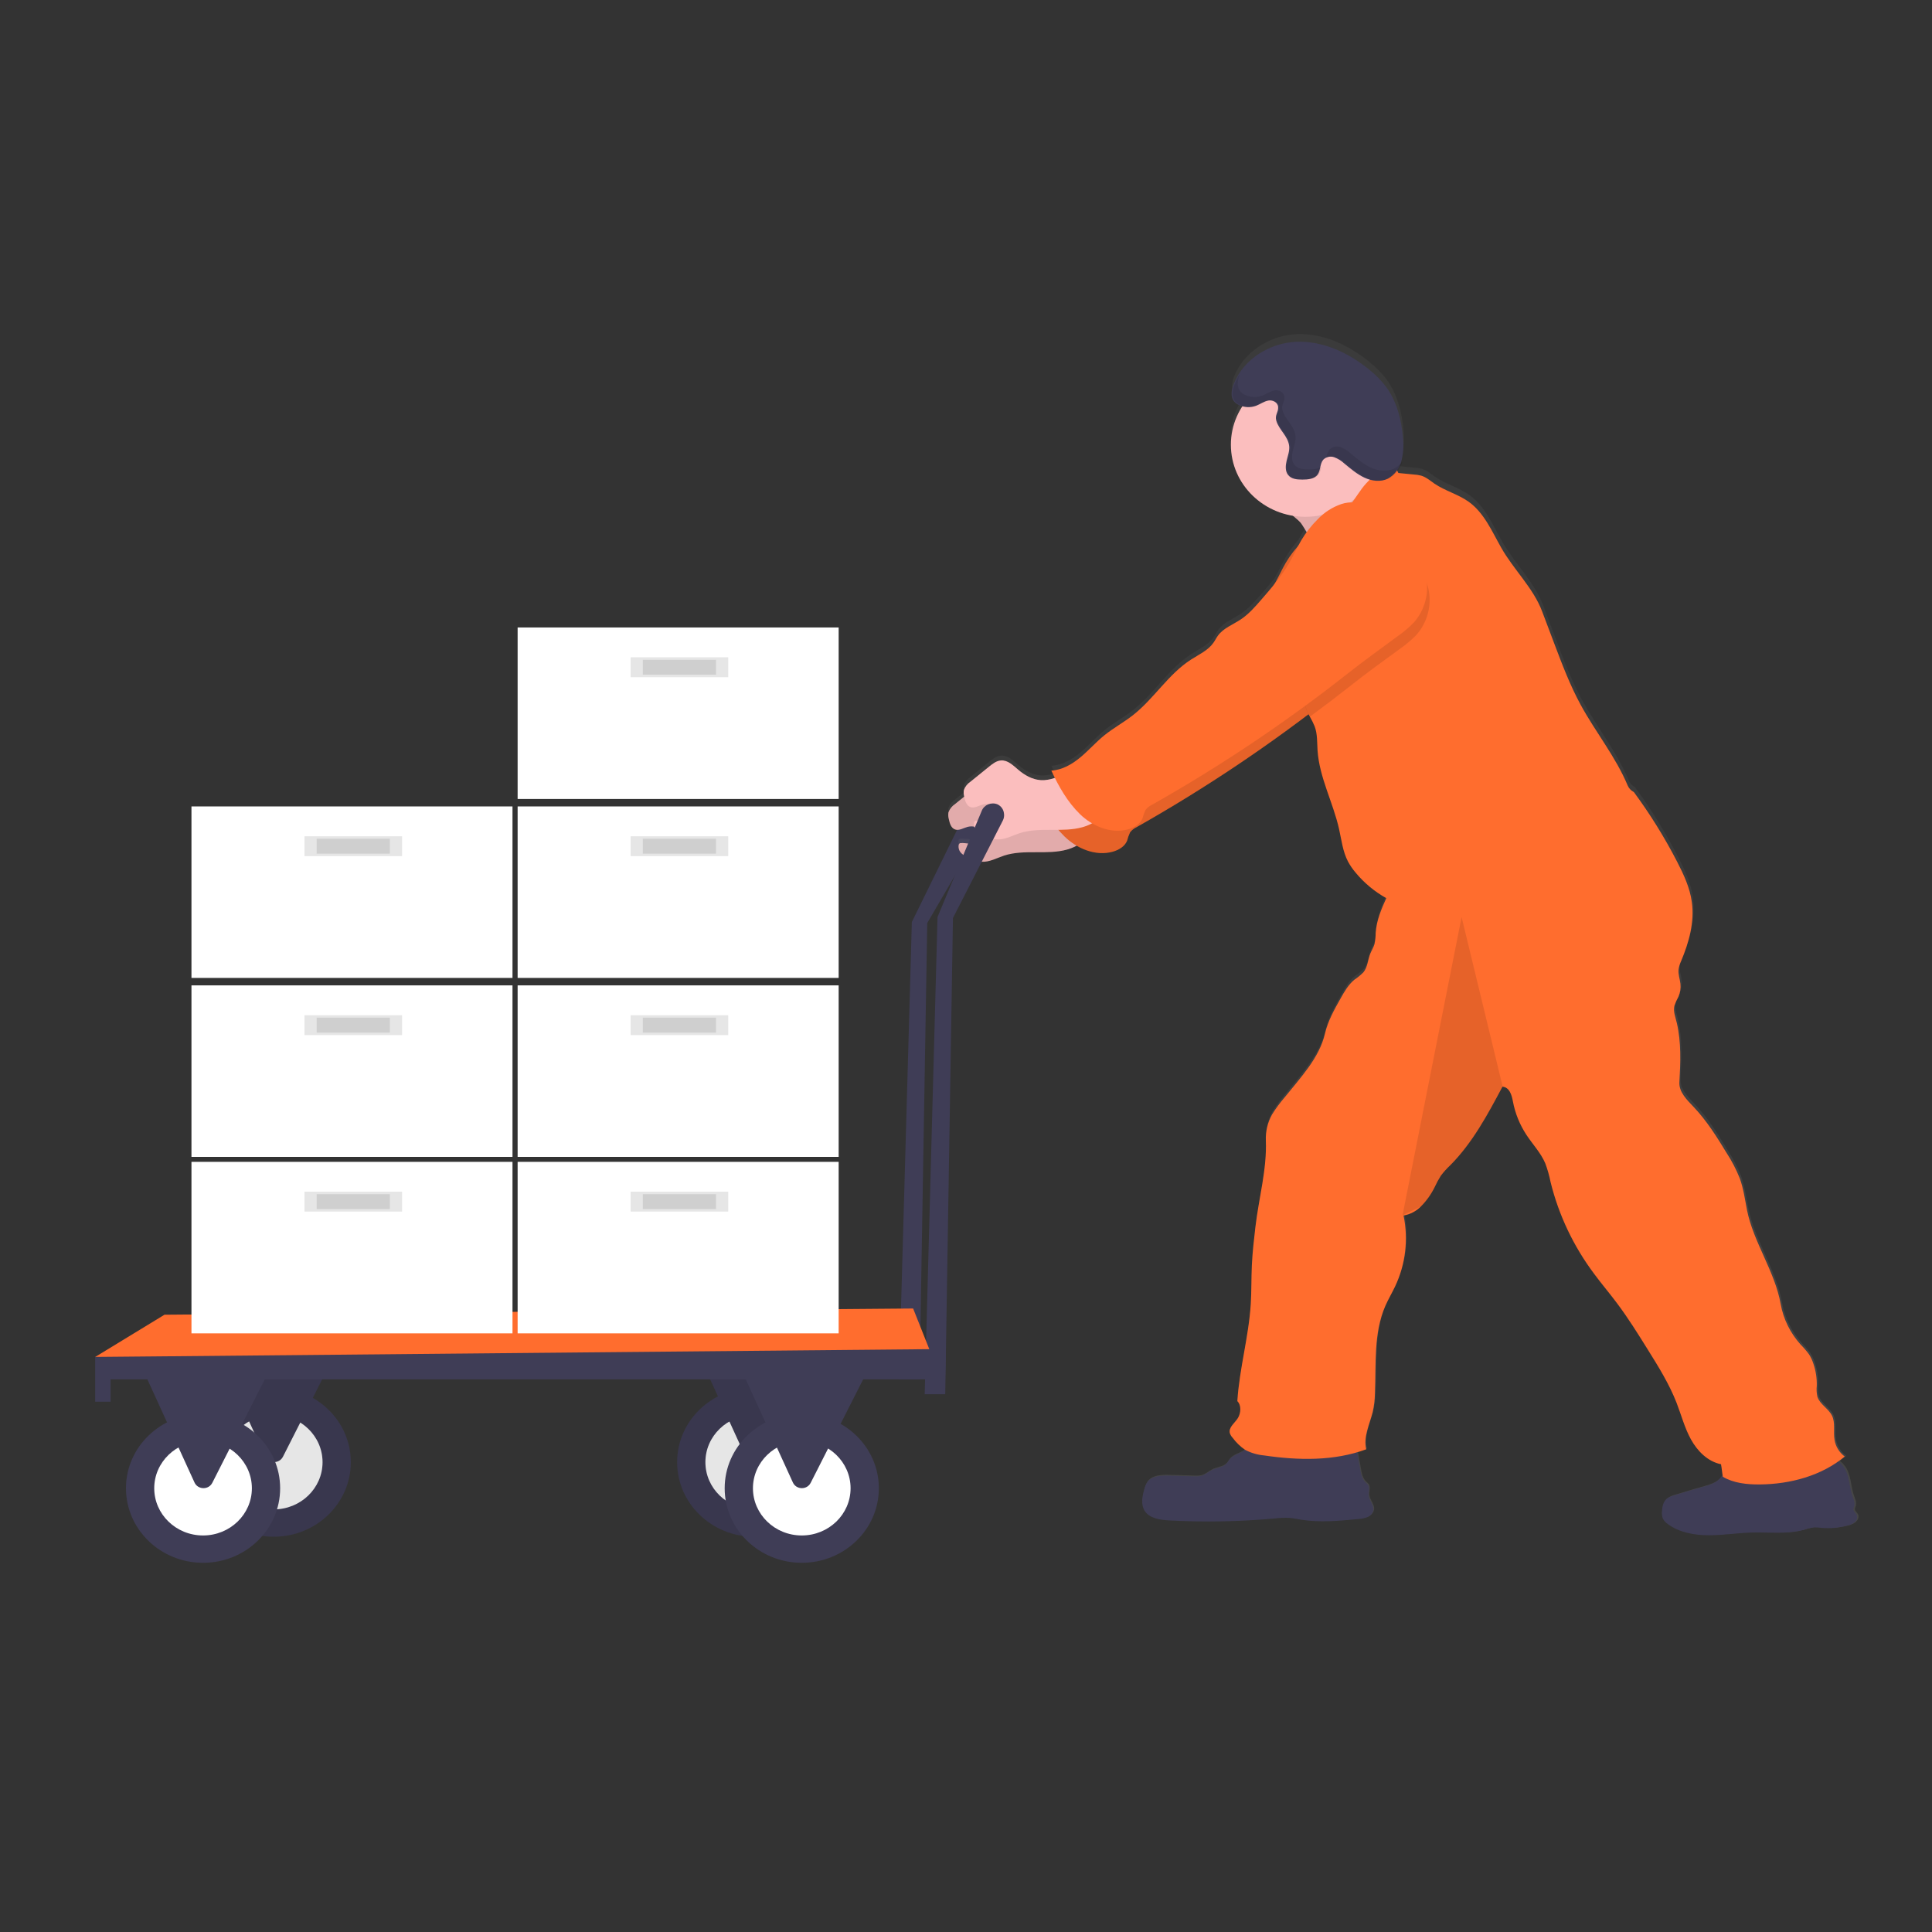 <?xml version="1.0" encoding="utf-8"?>
<svg viewBox="0 0 500 500" xmlns="http://www.w3.org/2000/svg">
  <rect x="0" y="0" width="500" height="500" fill="#333333" stroke="none"/>
  <defs>
    <linearGradient id="a2db50a1-d77e-4212-a847-6fb1a49f9674-228" x1="905.83" y1="758.77" x2="905.83" y2="275.63" gradientUnits="userSpaceOnUse" gradientTransform="matrix(0.665, 0, 0, 0.643, -238.905, -90.81)">
      <stop offset="0" stop-color="gray" stop-opacity="0.25"/>
      <stop offset="0.54" stop-color="gray" stop-opacity="0.12"/>
      <stop offset="1" stop-color="gray" stop-opacity="0.1"/>
    </linearGradient>
  </defs>
  <path d="M 256.496 209.185 C 256.385 208.195 255.761 207.327 254.841 206.883 C 253.233 206.219 251.378 206.978 250.747 208.555 L 235.985 238.613 L 232.662 356.97 L 237.979 356.97 L 239.973 238.877 L 256.216 211.05 C 256.511 210.473 256.608 209.82 256.496 209.185 Z" fill="#3f3d56" style=""/>
  <path d="M 480.561 393.551 C 480.485 393.657 480.397 393.756 480.303 393.848 C 479.776 394.28 479.149 394.585 478.474 394.735 C 477.131 395.1 475.748 395.316 474.353 395.379 L 473.935 395.379 C 473.139 395.403 472.342 395.379 471.548 395.301 C 470.971 395.22 470.385 395.183 469.801 395.191 L 469.721 395.191 C 468.871 395.308 468.036 395.508 467.229 395.79 C 465.431 396.267 463.576 396.522 461.713 396.549 L 461.048 396.549 C 458.96 396.549 456.847 396.478 454.754 396.492 C 454.415 396.492 454.089 396.492 453.737 396.492 C 450.147 396.581 446.578 397.134 442.99 397.192 L 441.839 397.192 C 438.324 397.109 434.728 396.381 431.929 394.323 C 431.365 393.962 430.907 393.466 430.6 392.883 C 430.362 392.267 430.282 391.605 430.368 390.953 C 430.434 389.789 430.667 388.522 431.57 387.736 C 432.139 387.315 432.79 387.01 433.485 386.842 C 434.701 386.463 435.924 386.096 437.14 385.73 C 438.356 385.363 439.747 384.97 441.055 384.598 L 441.308 384.52 L 442.039 384.308 L 442.511 384.154 C 443.083 383.976 443.63 383.735 444.145 383.433 C 444.824 383.018 445.398 382.462 445.827 381.806 C 445.9 381.69 445.98 381.567 446.047 381.446 C 446.113 381.324 446.047 381.247 446 381.143 C 445.887 380.339 445.801 379.516 445.654 378.731 C 443.783 378.312 442.078 377.377 440.743 376.042 C 439.596 374.942 438.63 373.678 437.878 372.292 C 436.223 369.282 435.372 365.918 434.136 362.721 C 432.241 357.858 429.484 353.368 426.706 348.916 C 424.166 344.812 421.615 340.696 418.73 336.817 C 416.809 334.244 414.742 331.793 412.841 329.215 C 407.463 322.017 403.607 313.864 401.489 305.222 C 401.165 303.563 400.705 301.934 400.113 300.345 C 398.97 297.644 396.876 295.444 395.253 292.974 C 393.511 290.312 392.317 287.347 391.738 284.245 C 391.406 282.482 390.848 280.579 389.034 280.386 L 388.84 280.752 C 385.078 287.828 381.216 295.032 375.547 300.809 C 374.64 301.658 373.811 302.581 373.068 303.568 C 372.473 304.526 371.941 305.517 371.474 306.54 C 370.576 308.376 369.385 310.063 367.945 311.538 C 367.516 311.958 367.049 312.339 366.549 312.677 C 365.885 313.144 365.146 313.503 364.362 313.738 C 364.054 313.829 363.738 313.898 363.417 313.944 C 363.417 314.02 363.451 314.092 363.458 314.169 C 363.464 314.246 363.497 314.336 363.51 314.42 C 364.488 319.566 364.07 324.87 362.295 329.812 C 362.248 329.968 362.194 330.115 362.135 330.269 C 361.86 330.99 361.562 331.697 361.238 332.392 C 360.427 334.096 359.463 335.73 358.705 337.461 C 358.579 337.757 358.453 338.053 358.34 338.348 C 355.681 345.237 356.347 352.931 356.001 360.335 C 355.969 361.953 355.771 363.566 355.409 365.146 C 354.956 366.928 354.233 368.768 353.833 370.608 C 353.47 371.987 353.44 373.428 353.747 374.82 L 353.587 374.878 C 352.876 375.135 352.152 375.367 351.427 375.586 L 351.427 375.682 C 351.687 377.123 351.94 378.564 352.198 379.999 C 352.417 381.234 352.676 382.572 353.568 383.446 C 353.81 383.64 354.033 383.854 354.233 384.09 C 354.757 384.887 354.292 385.942 354.391 386.887 C 354.538 388.225 355.815 389.364 355.614 390.696 C 355.433 391.504 354.85 392.172 354.059 392.483 C 353.732 392.628 353.389 392.734 353.036 392.799 L 352.816 392.843 C 352.417 392.915 352.019 392.953 351.621 392.992 C 346.668 393.468 341.65 393.944 336.746 393.133 C 335.774 392.973 334.81 392.76 333.828 392.682 C 332.585 392.629 331.34 392.679 330.106 392.831 C 321.006 393.664 311.855 393.837 302.729 393.345 C 300.357 393.217 297.63 392.843 296.375 390.882 C 295.331 389.254 295.71 387.151 296.236 385.292 C 296.386 384.609 296.657 383.956 297.039 383.362 C 297.083 383.298 297.132 383.239 297.185 383.182 C 298.408 381.709 300.708 381.619 302.689 381.677 L 309.162 381.864 C 309.801 381.914 310.441 381.866 311.063 381.722 C 312.114 381.427 312.911 380.616 313.895 380.159 C 315.131 379.587 316.687 379.516 317.576 378.538 L 317.69 378.397 C 317.848 378.19 317.994 377.975 318.128 377.753 C 318.128 377.708 318.188 377.663 318.223 377.618 C 318.246 377.578 318.273 377.54 318.301 377.503 C 319.12 376.46 320.548 376.113 321.712 375.45 C 321.886 375.351 322.054 375.236 322.21 375.11 L 322.343 374.994 C 321.091 374.129 319.998 373.066 319.112 371.848 C 318.771 371.493 318.519 371.067 318.375 370.601 C 318.293 370.251 318.321 369.887 318.454 369.552 C 318.482 369.471 318.519 369.39 318.56 369.314 L 318.594 369.25 C 319.046 368.387 319.977 367.61 320.488 366.728 C 320.508 366.701 320.523 366.671 320.534 366.638 C 321.238 365.351 321.378 363.358 320.336 362.322 C 320.867 353.851 323.273 345.598 323.805 337.1 C 324.018 333.737 323.931 330.359 324.09 326.982 C 324.25 323.605 324.623 320.332 325.014 317.018 C 325.892 309.447 328.019 302.031 327.72 294.428 C 327.694 293.719 327.724 293.009 327.813 292.306 C 327.809 292.254 327.809 292.203 327.813 292.151 C 328.026 290.593 328.528 289.085 329.295 287.699 C 330.259 286.134 331.349 284.646 332.559 283.248 C 336.645 278.103 341.558 272.956 343.013 266.627 C 343.764 263.359 345.426 260.368 347.08 257.428 C 348.058 255.679 349.074 253.884 350.636 252.598 C 351.483 252.031 352.268 251.384 352.982 250.667 C 354.073 249.304 354.113 247.42 354.757 245.798 C 355.09 244.956 355.602 244.184 355.854 243.316 C 355.854 243.225 355.901 243.142 355.92 243.053 C 356.069 242.176 356.146 241.289 356.153 240.401 C 356.153 240.144 356.194 239.894 356.226 239.643 C 356.226 239.643 356.226 239.643 356.226 239.643 C 356.614 237.1 357.378 234.624 358.493 232.291 C 358.633 231.995 358.766 231.692 358.898 231.396 C 355.831 229.665 353.126 227.395 350.922 224.701 C 350.175 223.829 349.527 222.882 348.988 221.876 C 347.62 219.245 347.307 216.249 346.662 213.366 C 345.12 206.496 341.591 200.026 341.099 193.002 C 340.953 190.859 341.099 188.647 340.328 186.621 C 340.116 186.073 339.865 185.539 339.578 185.025 C 339.457 184.807 339.344 184.588 339.225 184.382 L 339.091 184.137 L 338.753 183.494 L 338.208 183.907 C 324.611 194.21 310.336 203.647 295.471 212.157 L 294.195 212.891 C 293.53 213.201 292.952 213.659 292.507 214.229 C 292.453 214.312 292.407 214.395 292.36 214.479 C 292.055 215.09 291.974 215.766 291.696 216.409 C 291.097 217.882 289.562 218.821 287.994 219.258 C 285.156 219.965 282.146 219.59 279.586 218.21 C 279.26 218.05 278.921 217.882 278.629 217.695 C 277.852 218.112 277.031 218.45 276.183 218.705 C 273.524 219.451 270.74 219.42 267.988 219.412 C 265.236 219.406 262.425 219.412 259.82 220.288 C 258.078 220.861 256.39 221.805 254.582 221.895 C 254.374 221.908 254.165 221.908 253.957 221.895 C 252.926 221.781 251.924 221.496 250.993 221.052 L 250.448 220.816 C 250.165 220.685 249.89 220.541 249.624 220.384 C 249.332 220.21 249.063 220.005 248.819 219.772 C 248.468 219.432 248.211 219.009 248.075 218.544 C 247.985 218.209 247.985 217.857 248.075 217.522 C 248.101 217.37 248.18 217.235 248.301 217.136 C 248.419 217.068 248.556 217.035 248.693 217.039 C 249.455 217.031 250.217 217.094 250.967 217.226 C 251.407 217.284 251.851 217.309 252.295 217.297 L 252.535 217.297 C 253.326 217.214 254.049 216.818 254.528 216.203 C 254.602 216.109 254.66 216.005 254.701 215.894 C 254.783 215.714 254.823 215.518 254.821 215.322 C 254.825 215.273 254.825 215.223 254.821 215.174 C 254.541 215.051 254.263 214.929 253.996 214.781 C 253.857 214.71 253.724 214.633 253.592 214.556 L 253.512 214.505 C 253.273 214.347 253.05 214.169 252.848 213.97 C 252.717 213.847 252.603 213.709 252.508 213.559 C 252.332 213.327 252.199 213.065 252.116 212.788 C 251.568 212.677 251.001 212.692 250.462 212.833 C 249.737 213.025 249.005 213.437 248.287 213.579 C 247.925 213.667 247.545 213.651 247.191 213.534 C 246.153 213.173 245.789 211.951 245.57 210.902 C 245.53 210.703 245.483 210.497 245.449 210.292 C 245.373 209.896 245.373 209.491 245.449 209.095 C 245.772 208.197 246.384 207.423 247.198 206.889 L 249.378 205.121 L 249.538 204.991 C 249.538 204.817 249.464 204.644 249.437 204.47 C 249.36 204.073 249.36 203.665 249.437 203.267 C 249.759 202.371 250.372 201.599 251.185 201.067 L 256.011 197.138 C 256.914 196.404 257.898 195.632 259.075 195.555 C 260.823 195.44 262.218 196.841 263.528 197.967 C 265.176 199.383 267.177 200.54 269.378 200.681 C 270.425 200.727 271.472 200.588 272.468 200.27 L 273.032 200.089 C 272.912 199.852 272.794 199.613 272.68 199.376 C 272.489 198.983 272.294 198.585 272.109 198.185 C 274.939 198.012 277.512 196.507 279.66 194.706 C 281.806 192.904 283.647 190.775 285.813 189.007 C 288.153 187.077 290.839 185.642 293.211 183.783 C 298.728 179.454 302.39 173.093 308.293 169.279 C 310.339 167.947 312.705 166.886 314.102 164.905 C 314.533 164.261 314.859 163.618 315.305 162.974 C 316.719 161.045 319.145 160.157 321.146 158.819 C 323.146 157.481 324.888 155.519 326.516 153.635 C 327.674 152.291 328.836 150.945 329.939 149.562 C 330.956 147.73 331.814 145.813 332.877 144.006 C 333.78 142.478 334.833 141.04 336.021 139.709 C 336.293 139.194 336.573 138.679 336.871 138.177 C 337.171 137.677 337.39 137.335 337.67 136.891 C 337.862 136.602 338.062 136.325 338.267 136.042 C 337.662 135.006 337.085 134.113 336.813 133.72 L 336.68 133.546 C 336.092 132.942 335.468 132.374 334.805 131.848 C 334.11 131.746 333.422 131.605 332.744 131.424 C 324.312 129.186 318.47 121.765 318.48 113.303 C 318.477 113.284 318.477 113.265 318.48 113.246 C 318.483 110.298 319.208 107.392 320.595 104.767 C 320.874 104.24 321.173 103.732 321.498 103.237 C 321.195 103.144 320.899 103.027 320.614 102.89 C 320.13 102.658 319.706 102.321 319.378 101.905 C 319.108 101.535 318.932 101.106 318.866 100.657 C 318.754 99.597 318.919 98.527 319.345 97.543 C 319.527 97.071 319.733 96.607 319.963 96.154 C 319.981 96.128 319.998 96.099 320.009 96.071 C 322.981 90.282 329.314 86.725 335.642 86.473 C 342.469 86.209 349.115 89.311 354.497 93.749 C 356.105 95.025 357.542 96.487 358.778 98.104 C 361.59 101.886 362.86 106.724 363.232 111.516 C 363.371 112.997 363.344 114.49 363.152 115.967 C 363.081 116.493 362.97 117.013 362.82 117.523 C 362.733 117.825 362.621 118.127 362.5 118.43 C 362.381 118.733 362.308 118.867 362.202 119.074 L 362.202 119.105 C 362.102 119.311 361.988 119.504 361.876 119.698 L 361.816 119.78 L 361.729 119.916 C 361.783 120.038 361.842 120.167 361.902 120.289 C 361.963 120.411 362.016 120.527 362.081 120.643 L 362.162 120.643 C 363.491 120.746 364.72 120.926 366.076 121.029 C 366.714 121.058 367.347 121.153 367.964 121.311 C 369.293 121.698 370.297 122.637 371.414 123.396 C 374.179 125.288 377.582 126.168 380.299 128.123 C 384.288 131.005 386.282 135.766 388.701 140.03 C 391.891 145.742 397.088 150.606 399.382 156.716 C 400.419 159.491 401.46 162.261 402.506 165.027 C 404.546 170.45 406.586 175.897 409.358 181.011 C 413.213 188.125 418.43 194.519 421.521 201.995 C 421.828 202.743 422.404 203.36 423.143 203.73 C 427.354 209.486 431.099 215.549 434.342 221.863 C 436.05 225.201 437.665 228.669 438.164 232.368 C 438.553 235.661 438.271 238.996 437.334 242.184 C 436.803 244.077 436.152 245.938 435.385 247.754 C 435.086 248.39 434.864 249.057 434.72 249.742 C 434.72 249.813 434.72 249.883 434.72 249.954 C 434.588 251.189 435.073 252.411 435.207 253.645 C 435.317 254.641 435.202 255.646 434.867 256.592 C 434.815 256.74 434.754 256.889 434.694 257.037 C 434.282 257.788 433.933 258.572 433.651 259.378 C 433.627 259.476 433.609 259.574 433.597 259.673 C 433.378 261.069 433.951 262.478 434.263 263.874 C 435.432 268.916 435.22 274.166 434.927 279.311 C 434.774 281.885 436.921 283.95 438.716 285.847 C 442.039 289.404 444.638 293.566 447.143 297.708 C 448.51 299.812 449.662 302.04 450.58 304.359 C 451.53 307.01 451.909 309.813 452.433 312.561 C 454.129 321.052 459.665 328.552 461.167 337.062 C 461.864 340.959 463.64 344.6 466.305 347.598 C 467.109 348.401 467.848 349.261 468.519 350.172 C 468.982 350.896 469.35 351.674 469.614 352.487 C 470.27 354.379 470.577 356.366 470.526 358.36 C 470.422 359.314 470.476 360.279 470.691 361.215 C 471.317 363.191 473.55 364.278 474.474 366.137 C 475.398 367.996 474.759 370.376 475.138 372.485 C 475.435 374.186 476.385 375.716 477.797 376.77 C 477.265 377.22 476.707 377.631 476.135 378.055 C 476.664 378.453 477.128 378.926 477.51 379.458 C 477.773 379.814 477.996 380.195 478.176 380.596 C 479.054 382.572 479.079 384.919 479.797 387.029 C 480.103 387.903 480.535 388.83 480.27 389.717 C 480.155 389.971 480.08 390.24 480.043 390.515 C 480.043 391.094 480.668 391.474 480.907 392.001 C 481.085 392.541 480.954 393.131 480.561 393.551 Z" fill="url(#a2db50a1-d77e-4212-a847-6fb1a49f9674-228)" style=""/>
  <path d="M 339.895 142.687 C 343.963 141.626 347.586 139.406 351.135 137.213 L 363.503 129.591 C 360.147 129.334 357.249 127.018 355.528 124.213 C 353.807 121.409 353.095 118.147 352.511 114.944 C 347.194 116.95 342.588 120.353 338.294 123.95 C 336.593 125.37 332.977 127.519 332.452 129.739 C 331.927 131.957 335.276 133.758 336.573 135.245 C 337.018 135.74 341.212 142.332 339.895 142.687 Z" fill="#fbbebe" style=""/>
  <path d="M 339.895 142.687 C 343.963 141.626 347.586 139.406 351.135 137.213 L 363.503 129.591 C 360.147 129.334 357.249 127.018 355.528 124.213 C 353.807 121.409 353.095 118.147 352.511 114.944 C 347.194 116.95 342.588 120.353 338.294 123.95 C 336.593 125.37 332.977 127.519 332.452 129.739 C 331.927 131.957 335.276 133.758 336.573 135.245 C 337.018 135.74 341.212 142.332 339.895 142.687 Z" opacity="0.1" style=""/>
  <path d="M 272.307 205.648 C 270.128 206.729 267.808 207.834 265.369 207.68 C 263.177 207.545 261.175 206.393 259.526 204.985 C 258.197 203.865 256.827 202.47 255.081 202.585 C 253.91 202.663 252.926 203.429 252.023 204.155 L 247.204 208.06 C 246.394 208.587 245.781 209.355 245.456 210.247 C 245.362 210.853 245.4 211.47 245.57 212.06 C 245.789 213.103 246.153 214.318 247.191 214.672 C 248.228 215.026 249.358 214.267 250.455 213.977 C 251.819 213.64 253.265 214.052 254.223 215.051 C 254.614 215.425 254.851 215.923 254.888 216.454 C 254.888 217.618 253.558 218.383 252.335 218.441 C 251.113 218.499 249.942 218.114 248.733 218.184 C 248.425 218.147 248.147 218.362 248.115 218.66 C 247.963 219.486 248.256 220.33 248.891 220.898 C 249.524 221.457 250.26 221.893 251.059 222.185 C 251.99 222.631 252.993 222.913 254.024 223.021 C 256.063 223.15 257.939 222.056 259.872 221.42 C 262.477 220.57 265.282 220.545 268.034 220.552 C 270.786 220.558 273.577 220.596 276.216 219.85 C 278.854 219.104 281.36 217.451 282.39 214.987 C 282.512 214.758 282.552 214.495 282.504 214.24 C 282.401 213.97 282.204 213.743 281.946 213.598 C 278.237 210.941 276.734 207.712 272.561 205.802 L 272.307 205.648 Z" fill="#fbbebe" style=""/>
  <path d="M 272.307 205.648 C 270.128 206.729 267.808 207.834 265.369 207.68 C 263.177 207.545 261.175 206.393 259.526 204.985 C 258.197 203.865 256.827 202.47 255.081 202.585 C 253.91 202.663 252.926 203.429 252.023 204.155 L 247.204 208.06 C 246.394 208.587 245.781 209.355 245.456 210.247 C 245.362 210.853 245.4 211.47 245.57 212.06 C 245.789 213.103 246.153 214.318 247.191 214.672 C 248.228 215.026 249.358 214.267 250.455 213.977 C 251.819 213.64 253.265 214.052 254.223 215.051 C 254.614 215.425 254.851 215.923 254.888 216.454 C 254.888 217.618 253.558 218.383 252.335 218.441 C 251.113 218.499 249.942 218.114 248.733 218.184 C 248.425 218.147 248.147 218.362 248.115 218.66 C 247.963 219.486 248.256 220.33 248.891 220.898 C 249.524 221.457 250.26 221.893 251.059 222.185 C 251.99 222.631 252.993 222.913 254.024 223.021 C 256.063 223.15 257.939 222.056 259.872 221.42 C 262.477 220.57 265.282 220.545 268.034 220.552 C 270.786 220.558 273.577 220.596 276.216 219.85 C 278.854 219.104 281.36 217.451 282.39 214.987 C 282.512 214.758 282.552 214.495 282.504 214.24 C 282.401 213.97 282.204 213.743 281.946 213.598 C 278.237 210.941 276.734 207.712 272.561 205.802 L 272.307 205.648 Z" opacity="0.1" style=""/>
  <path d="M 350.137 137.046 C 348.048 135.741 345.45 135.448 343.106 136.255 C 340.79 137.062 338.712 138.401 337.051 140.159 C 335.392 141.796 333.956 143.631 332.778 145.62 C 331.648 147.549 330.785 149.57 329.654 151.493 C 327.66 154.934 325.053 157.97 322.436 160.981 C 320.808 162.852 319.158 164.75 317.072 166.127 C 314.984 167.503 312.652 168.346 311.236 170.256 C 310.792 170.861 310.472 171.542 310.033 172.154 C 308.644 174.123 306.284 175.177 304.231 176.496 C 298.342 180.291 294.679 186.607 289.176 190.911 C 286.804 192.763 284.125 194.217 281.792 196.108 C 279.619 197.864 277.804 199.968 275.638 201.769 C 273.47 203.57 270.925 205.055 268.101 205.223 C 269.989 209.294 272.24 213.289 275.479 216.461 C 278.715 219.632 283.567 221.658 287.988 220.416 C 289.555 219.978 291.091 219.052 291.688 217.586 C 291.877 216.832 292.139 216.098 292.473 215.393 C 292.917 214.826 293.494 214.371 294.156 214.061 C 311.898 204.038 328.81 192.698 344.74 180.142 C 349.014 176.772 353.256 173.755 357.643 170.494 C 359.216 169.414 360.669 168.182 361.982 166.815 C 365.723 162.491 366.414 156.417 363.737 151.409 C 362.56 149.536 361.211 147.768 359.709 146.128 C 356.975 142.683 353.752 139.624 350.137 137.046 Z" fill="#ff6d2e" style=""/>
  <path d="M 350.137 137.046 C 348.048 135.741 345.45 135.448 343.106 136.255 C 340.79 137.062 338.712 138.401 337.051 140.159 C 335.392 141.796 333.956 143.631 332.778 145.62 C 331.648 147.549 330.785 149.57 329.654 151.493 C 327.66 154.934 325.053 157.97 322.436 160.981 C 320.808 162.852 319.158 164.75 317.072 166.127 C 314.984 167.503 312.652 168.346 311.236 170.256 C 310.792 170.861 310.472 171.542 310.033 172.154 C 308.644 174.123 306.284 175.177 304.231 176.496 C 298.342 180.291 294.679 186.607 289.176 190.911 C 286.804 192.763 284.125 194.217 281.792 196.108 C 279.619 197.864 277.804 199.968 275.638 201.769 C 273.47 203.57 270.925 205.055 268.101 205.223 C 269.989 209.294 272.24 213.289 275.479 216.461 C 278.715 219.632 283.567 221.658 287.988 220.416 C 289.555 219.978 291.091 219.052 291.688 217.586 C 291.877 216.832 292.139 216.098 292.473 215.393 C 292.917 214.826 293.494 214.371 294.156 214.061 C 311.898 204.038 328.81 192.698 344.74 180.142 C 349.014 176.772 353.256 173.755 357.643 170.494 C 359.216 169.414 360.669 168.182 361.982 166.815 C 365.723 162.491 366.414 156.417 363.737 151.409 C 362.56 149.536 361.211 147.768 359.709 146.128 C 356.975 142.683 353.752 139.624 350.137 137.046 Z" opacity="0.1" style=""/>
  <path d="M 321.579 375.669 C 320.415 376.312 318.986 376.672 318.169 377.715 C 317.903 378.05 317.723 378.441 317.438 378.763 C 316.554 379.766 314.984 379.811 313.755 380.384 C 312.772 380.834 311.974 381.671 310.93 381.935 C 310.306 382.078 309.663 382.126 309.022 382.076 L 302.562 381.889 C 300.516 381.832 298.116 381.935 296.926 383.549 C 296.54 384.141 296.265 384.794 296.115 385.479 C 295.618 387.325 295.211 389.416 296.255 391.036 C 297.505 392.966 300.243 393.358 302.603 393.487 C 311.718 393.975 320.857 393.803 329.946 392.973 C 331.176 392.821 332.416 392.772 333.655 392.825 C 334.638 392.902 335.602 393.114 336.573 393.275 C 341.471 394.079 346.483 393.609 351.427 393.133 C 352.263 393.095 353.087 392.925 353.867 392.631 C 354.654 392.32 355.233 391.655 355.415 390.85 C 355.621 389.525 354.339 388.399 354.199 387.068 C 354.099 386.128 354.564 385.08 354.033 384.282 C 353.834 384.048 353.612 383.833 353.369 383.64 C 352.477 382.744 352.218 381.439 352 380.217 L 350.835 373.611 C 350.804 373.146 350.606 372.704 350.277 372.364 C 350.033 372.193 349.751 372.081 349.454 372.035 C 344.389 370.928 339.198 371.938 334.167 372.556 C 331.578 372.924 328.958 373.051 326.343 372.936 C 325.214 372.865 324.776 372.736 323.931 373.45 C 323.088 374.165 322.635 375.072 321.579 375.669 Z" fill="#3f3d56" style=""/>
  <path d="M 443.88 383.62 C 442.991 384.101 442.039 384.463 441.049 384.694 C 438.438 385.432 435.833 386.201 433.233 387.003 C 432.54 387.169 431.891 387.471 431.325 387.892 C 430.42 388.663 430.188 389.923 430.122 391.107 C 430.036 391.759 430.115 392.421 430.353 393.037 C 430.667 393.614 431.124 394.106 431.684 394.465 C 434.662 396.646 438.549 397.321 442.285 397.321 C 446.02 397.321 449.728 396.71 453.464 396.614 C 457.976 396.498 462.61 397.115 466.95 395.893 C 467.779 395.596 468.639 395.394 469.515 395.289 C 470.098 395.281 470.68 395.317 471.256 395.397 C 473.584 395.62 475.934 395.413 478.182 394.786 C 478.859 394.643 479.488 394.339 480.017 393.906 C 480.551 393.457 480.748 392.736 480.508 392.092 C 480.27 391.57 479.658 391.191 479.651 390.618 C 479.683 390.343 479.757 390.075 479.871 389.82 C 480.142 388.939 479.704 388.019 479.398 387.151 C 478.541 384.668 478.681 381.812 477.146 379.657 C 475.611 377.503 472.792 376.616 470.114 376.274 C 467.936 375.977 465.723 376.037 463.566 376.455 C 461.141 376.955 458.874 378.004 456.495 378.673 C 453.734 379.442 450.849 379.705 447.989 379.451 C 446.087 379.297 446.738 379.587 446.093 381.131 C 445.636 382.16 444.864 383.029 443.88 383.62 Z" fill="#3f3d56" style=""/>
  <circle cx="453.762" cy="47.272" r="29" fill="#fbbebe" style="" transform="matrix(0.665, 0, 0, 0.643, 36.084, 84.704)"/>
  <path d="M 477.411 376.949 C 471.43 381.922 463.354 384.096 455.478 384.172 C 452.155 384.205 448.704 383.857 445.874 382.192 C 445.674 381.137 445.595 379.999 445.396 378.943 C 441.96 378.249 439.294 375.541 437.632 372.543 C 435.97 369.545 435.126 366.214 433.891 363.036 C 432.003 358.199 429.237 353.741 426.473 349.316 C 423.933 345.237 421.387 341.146 418.496 337.294 C 416.583 334.72 414.51 332.302 412.615 329.735 C 407.249 322.591 403.397 314.49 401.282 305.897 C 400.959 304.249 400.499 302.629 399.907 301.053 C 398.763 298.365 396.67 296.177 395.055 293.726 C 393.313 291.083 392.119 288.135 391.539 285.049 C 391.213 283.3 390.655 281.409 388.84 281.229 C 385.025 288.401 381.137 295.689 375.368 301.523 C 374.461 302.366 373.631 303.282 372.889 304.263 C 372.295 305.215 371.76 306.204 371.293 307.222 C 370.399 309.048 369.21 310.723 367.771 312.188 C 366.565 313.436 364.976 314.275 363.239 314.58 C 364.52 320.762 363.757 327.176 361.058 332.913 C 360.254 334.611 359.29 336.232 358.532 337.95 C 355.436 345.024 356.153 353.007 355.827 360.682 C 355.8 362.29 355.603 363.891 355.242 365.461 C 354.44 368.6 352.777 371.938 353.58 375.077 C 345.246 378.159 335.988 377.965 327.161 376.667 C 325.435 376.513 323.759 376.022 322.237 375.22 C 320.984 374.361 319.893 373.305 319.005 372.094 C 318.665 371.739 318.412 371.315 318.269 370.851 C 317.922 369.385 319.597 368.278 320.375 366.992 C 321.152 365.706 321.292 363.666 320.222 362.612 C 320.754 354.191 323.16 345.971 323.692 337.525 C 323.905 334.18 323.818 330.823 323.977 327.472 C 324.136 324.12 324.509 320.859 324.894 317.566 C 325.772 310.046 327.899 302.674 327.599 295.117 C 327.509 292.79 328.062 290.483 329.202 288.432 C 330.163 286.876 331.252 285.396 332.458 284.008 C 336.539 278.907 341.444 273.792 342.899 267.495 C 343.652 264.246 345.312 261.275 346.962 258.355 C 347.937 256.612 348.954 254.829 350.51 253.549 C 351.356 252.983 352.142 252.336 352.857 251.621 C 353.946 250.262 353.986 248.404 354.631 246.783 C 354.963 245.946 355.475 245.175 355.72 244.313 C 355.924 243.361 356.023 242.39 356.02 241.418 C 356.232 238.305 357.469 235.294 358.771 232.445 C 355.708 230.728 353.004 228.473 350.796 225.794 C 350.055 224.923 349.409 223.982 348.869 222.983 C 347.5 220.371 347.187 217.393 346.542 214.531 C 345.007 207.699 341.477 201.273 340.986 194.294 C 340.839 192.165 340.986 189.966 340.221 187.953 C 339.869 187.101 339.455 186.272 338.985 185.475 C 338.521 184.692 338.168 183.853 337.935 182.98 C 337.509 181.082 338.094 179.12 337.935 177.191 C 337.776 175.486 337.024 173.89 336.652 172.225 C 336.272 170.056 336.208 167.849 336.46 165.664 C 336.626 163.09 337.203 160.434 336.978 157.893 C 336.237 149.391 339.271 140.984 345.32 134.775 L 345.473 134.627 C 346.742 133.34 348.131 132.202 349.274 130.838 C 350.83 129.011 351.933 126.863 353.574 125.087 C 354.292 124.296 355.103 123.59 355.815 122.792 C 356.467 121.955 357.189 121.171 357.974 120.45 C 358.78 119.725 359.905 119.434 360.978 119.671 C 361.112 120.631 361.422 121.56 361.896 122.412 C 363.278 122.515 364.509 122.701 365.885 122.803 C 366.522 122.834 367.154 122.928 367.771 123.087 C 369.067 123.467 370.104 124.374 371.214 125.152 C 373.979 127.037 377.376 127.911 380.094 129.854 C 384.082 132.717 386.076 137.444 388.481 141.683 C 391.666 147.364 396.856 152.194 399.115 158.266 L 402.234 166.525 C 404.274 171.916 406.314 177.325 409.079 182.407 C 412.927 189.483 418.137 195.857 421.229 203.261 C 421.539 204.004 422.111 204.615 422.844 204.985 C 427.052 210.697 430.792 216.719 434.03 222.996 C 435.738 226.314 437.354 229.763 437.845 233.435 C 438.57 238.626 437.106 243.875 435.073 248.725 C 434.745 249.42 434.52 250.156 434.409 250.913 C 434.276 252.141 434.761 253.351 434.894 254.579 C 435.022 255.726 434.845 256.886 434.382 257.95 C 433.968 258.698 433.62 259.476 433.339 260.278 C 432.98 261.758 433.617 263.263 433.963 264.742 C 435.132 269.754 434.92 274.944 434.627 280.077 C 434.474 282.65 436.622 284.689 438.41 286.573 C 441.734 290.105 444.326 294.234 446.83 298.358 C 448.194 300.449 449.342 302.664 450.26 304.971 C 451.211 307.601 451.59 310.387 452.115 313.12 C 453.803 321.553 459.333 329.009 460.835 337.468 C 461.531 341.343 463.304 344.96 465.966 347.933 C 466.768 348.737 467.508 349.597 468.18 350.505 C 468.638 351.228 469.004 352 469.268 352.808 C 469.923 354.687 470.231 356.661 470.179 358.642 C 470.075 359.591 470.131 360.55 470.346 361.479 C 470.971 363.441 473.204 364.522 474.122 366.368 C 475.038 368.215 474.407 370.581 474.786 372.679 C 475.072 374.372 476.011 375.898 477.411 376.949 Z" fill="#ff6d2e" style=""/>
  <path d="M 276.295 199.859 C 274.116 200.939 271.796 202.046 269.357 201.891 C 267.164 201.756 265.163 200.604 263.514 199.196 C 262.186 198.076 260.816 196.68 259.068 196.796 C 257.898 196.874 256.914 197.639 256.011 198.366 L 251.191 202.27 C 250.381 202.797 249.768 203.566 249.445 204.457 C 249.348 205.063 249.388 205.681 249.557 206.271 C 249.777 207.314 250.142 208.529 251.178 208.883 C 252.216 209.236 253.345 208.478 254.442 208.188 C 255.806 207.85 257.253 208.263 258.21 209.262 C 258.603 209.636 258.839 210.134 258.875 210.665 C 258.875 211.829 257.546 212.594 256.323 212.652 C 255.1 212.71 253.93 212.324 252.721 212.395 C 252.412 212.358 252.134 212.573 252.102 212.871 C 251.95 213.697 252.244 214.541 252.88 215.109 C 253.512 215.667 254.248 216.104 255.047 216.397 C 255.977 216.841 256.979 217.124 258.011 217.232 C 260.052 217.361 261.926 216.267 263.86 215.631 C 266.466 214.781 269.271 214.756 272.022 214.763 C 274.775 214.768 277.565 214.808 280.205 214.061 C 282.842 213.315 285.348 211.662 286.378 209.198 C 286.499 208.968 286.54 208.705 286.491 208.452 C 286.389 208.181 286.191 207.954 285.933 207.808 C 282.224 205.152 280.722 201.923 276.549 200.013 L 276.295 199.859 Z" fill="#fbbebe" style=""/>
  <path d="M 328.297 103.649 C 327.148 103.828 326.17 104.581 325.081 104.999 C 323.602 105.556 321.945 105.471 320.534 104.767 C 320.049 104.539 319.623 104.204 319.291 103.79 C 318.401 102.593 318.713 100.857 319.259 99.454 C 321.837 92.822 328.724 88.718 335.543 88.455 C 342.362 88.191 348.995 91.272 354.372 95.678 C 355.971 96.949 357.405 98.403 358.645 100.008 C 361.45 103.77 362.72 108.576 363.091 113.336 C 363.315 115.333 363.178 117.353 362.687 119.305 C 362.21 121.221 360.948 122.869 359.19 123.865 C 357.291 124.805 355.01 124.509 353.089 123.608 C 351.168 122.707 349.519 121.286 347.872 119.928 C 347.125 119.232 346.241 118.688 345.273 118.328 C 344.287 117.987 343.186 118.239 342.461 118.97 C 341.572 120.006 341.797 121.704 340.986 122.83 C 340.175 123.956 338.486 124.117 337.064 124.117 C 335.642 124.117 334.199 124.001 333.349 122.906 C 332.571 121.916 332.684 120.469 332.977 119.221 C 333.27 117.973 333.768 116.738 333.641 115.458 C 333.369 112.886 331.042 111.303 330.318 108.936 C 329.846 107.385 330.884 106.73 330.777 105.327 C 330.697 104.092 329.327 103.488 328.297 103.649 Z" fill="#3f3d56" style=""/>
  <path d="M 388.854 281.067 L 388.854 281.229 C 385.039 288.401 381.15 295.689 375.382 301.523 C 374.475 302.366 373.645 303.282 372.903 304.263 C 372.306 305.215 371.774 306.204 371.307 307.222 C 370.413 309.048 369.223 310.723 367.784 312.188 L 362.972 314.516 L 378.259 237.327 L 388.854 281.067 Z" opacity="0.1" style=""/>
  <path d="M 366.635 164.242 C 365.322 165.609 363.867 166.841 362.295 167.921 C 357.908 171.137 353.654 174.174 349.394 177.57 C 345.959 180.276 342.477 182.926 338.946 185.52 C 338.482 184.737 338.129 183.898 337.896 183.024 C 337.47 181.127 338.055 179.165 337.896 177.235 C 337.736 175.531 336.985 173.935 336.612 172.27 C 336.232 170.101 336.168 167.894 336.42 165.709 C 336.586 163.135 337.164 160.478 336.938 157.938 C 336.194 149.414 339.243 140.988 345.32 134.775 L 345.473 134.627 C 346.188 134.224 346.945 133.897 347.732 133.649 C 350.08 132.852 352.678 133.157 354.764 134.473 C 358.378 137.052 361.6 140.109 364.335 143.555 C 365.838 145.194 367.187 146.962 368.363 148.836 C 371.047 153.839 370.366 159.914 366.635 164.242 Z" opacity="0.1" style=""/>
  <path d="M 354.126 131.256 C 352.036 129.952 349.438 129.659 347.094 130.465 C 344.778 131.273 342.7 132.612 341.039 134.37 C 339.38 136.007 337.945 137.842 336.765 139.831 C 335.635 141.76 334.771 143.781 333.641 145.704 C 331.648 149.145 329.042 152.181 326.423 155.191 C 324.795 157.063 323.146 158.961 321.06 160.338 C 318.973 161.714 316.64 162.557 315.224 164.467 C 314.779 165.072 314.46 165.753 314.021 166.364 C 312.632 168.333 310.273 169.388 308.218 170.707 C 302.331 174.501 298.668 180.818 293.165 185.122 C 290.792 186.974 288.112 188.428 285.78 190.319 C 283.607 192.075 281.792 194.179 279.625 195.98 C 277.459 197.781 274.913 199.266 272.088 199.434 C 273.976 203.505 276.229 207.5 279.466 210.671 C 282.703 213.843 287.555 215.869 291.974 214.627 C 293.543 214.189 295.078 213.263 295.677 211.797 C 295.865 211.042 296.127 210.308 296.461 209.604 C 296.906 209.037 297.481 208.582 298.143 208.272 C 315.885 198.249 332.798 186.909 348.729 174.353 C 353.003 170.983 357.243 167.966 361.63 164.705 C 363.203 163.625 364.657 162.393 365.971 161.026 C 369.71 156.702 370.403 150.628 367.725 145.62 C 366.549 143.747 365.2 141.979 363.697 140.339 C 360.962 136.893 357.74 133.835 354.126 131.256 Z" fill="#ff6d2e" style=""/>
  <g opacity="0.1" transform="matrix(0.665, 0, 0, 0.643, -220.295, -10.81)" style="">
    <path d="M868.58,330.1c-2,0-4.31-.18-5.59-1.88-1.16-1.54-1-3.79-.56-5.73s1.19-3.86,1-5.85c-.41-4-3.91-6.46-5-10.14-.71-2.41.85-3.43.69-5.61-.14-1.89-2.19-2.83-3.74-2.58-1.73.28-3.2,1.45-4.84,2.1a8.34,8.34,0,0,1-6.84-.36,5.28,5.28,0,0,1-1.87-1.52c-1.34-1.86-.87-4.56-.05-6.74,0-.08.07-.15.1-.23a24.16,24.16,0,0,0-2.1,4.23c-.82,2.18-1.29,4.88.05,6.74a5.28,5.28,0,0,0,1.87,1.52,8.34,8.34,0,0,0,6.84.36c1.64-.65,3.11-1.82,4.84-2.1,1.55-.25,3.6.69,3.74,2.58.16,2.18-1.4,3.2-.69,5.61,1.07,3.68,4.57,6.18,5,10.14.2,2-.53,3.92-1,5.85s-.6,4.19.56,5.73c1.28,1.7,3.57,1.86,5.59,1.88s4.62-.12,5.9-2a8.43,8.43,0,0,0,1.07-3.07C872.19,330,870.29,330.12,868.58,330.1Z" transform="translate(-28 -124.37)"/>
    <path d="M901.87,329.74c-2.86,1.46-6.29,1-9.18-.4s-5.37-3.61-7.85-5.72a11.66,11.66,0,0,0-3.91-2.49,4,4,0,0,0-4.23,1,7.58,7.58,0,0,0-1.25,3.36,4.23,4.23,0,0,1,3.48-.37,11.66,11.66,0,0,1,3.91,2.49c2.48,2.11,5,4.33,7.85,5.72s6.32,1.86,9.18.4A11.13,11.13,0,0,0,905,327,9.25,9.25,0,0,1,901.87,329.74Z" transform="translate(-28 -124.37)"/>
  </g>
  <circle cx="239.262" cy="456.772" r="30" fill="#3f3d56" style="" transform="matrix(0.665, 0, 0, 0.643, 36.084, 84.704)"/>
  <circle cx="239.262" cy="456.772" r="30" opacity="0.1" style="" transform="matrix(0.665, 0, 0, 0.643, 36.084, 84.704)"/>
  <circle cx="239.262" cy="456.772" r="19" fill="#ffffff" style="" transform="matrix(0.665, 0, 0, 0.643, 36.084, 84.704)"/>
  <circle cx="239.262" cy="456.772" r="19" opacity="0.1" style="" transform="matrix(0.665, 0, 0, 0.643, 36.084, 84.704)"/>
  <path d="M 179.822 348.286 L 192.903 376.911 C 193.689 378.642 196.117 378.902 197.274 377.377 C 197.363 377.258 197.443 377.133 197.508 377 L 213.055 346.356 L 179.822 348.286 Z" fill="#3f3d56" style=""/>
  <path d="M 179.822 348.286 L 192.903 376.911 C 193.689 378.642 196.117 378.902 197.274 377.377 C 197.363 377.258 197.443 377.133 197.508 377 L 213.055 346.356 L 179.822 348.286 Z" opacity="0.1" style=""/>
  <circle cx="52.262" cy="456.772" r="30" fill="#3f3d56" style="" transform="matrix(0.665, 0, 0, 0.643, 36.084, 84.704)"/>
  <circle cx="52.262" cy="456.772" r="30" opacity="0.1" style="" transform="matrix(0.665, 0, 0, 0.643, 36.084, 84.704)"/>
  <circle cx="52.262" cy="456.772" r="19" fill="#ffffff" style="" transform="matrix(0.665, 0, 0, 0.643, 36.084, 84.704)"/>
  <circle cx="52.262" cy="456.772" r="19" opacity="0.1" style="" transform="matrix(0.665, 0, 0, 0.643, 36.084, 84.704)"/>
  <path d="M 55.533 348.286 L 68.613 376.911 C 69.4 378.642 71.827 378.902 72.984 377.377 C 73.075 377.258 73.153 377.133 73.22 377 L 88.766 346.356 L 55.533 348.286 Z" fill="#3f3d56" style=""/>
  <path d="M 55.533 348.286 L 68.613 376.911 C 69.4 378.642 71.827 378.902 72.984 377.377 C 73.075 377.258 73.153 377.133 73.22 377 L 88.766 346.356 L 55.533 348.286 Z" opacity="0.1" style=""/>
  <path d="M 259.82 210.472 C 259.708 209.482 259.085 208.614 258.164 208.168 C 256.557 207.506 254.7 208.264 254.071 209.842 L 242.631 237.327 L 239.308 360.83 L 244.625 360.83 L 246.62 237.59 L 259.54 212.337 C 259.833 211.76 259.931 211.106 259.82 210.472 Z" fill="#3f3d56" style=""/>
  <polygon points="24.627 351.182 42.573 340.246 236.318 338.638 241.302 351.182 24.627 351.182" fill="#ff6d2e" style=""/>
  <polygon points="24.627 362.759 24.627 351.182 244.812 349.122 244.599 356.97 28.616 356.97 28.616 362.759 24.627 362.759" fill="#3f3d56" style=""/>
  <circle cx="24.762" cy="467.272" r="30" fill="#3f3d56" style="" transform="matrix(0.665, 0, 0, 0.643, 36.084, 84.704)"/>
  <circle cx="24.762" cy="467.272" r="19" fill="#ffffff" style="" transform="matrix(0.665, 0, 0, 0.643, 36.084, 84.704)"/>
  <path d="M 37.256 355.041 L 50.336 383.665 C 51.121 385.396 53.55 385.656 54.707 384.131 C 54.797 384.012 54.875 383.887 54.942 383.754 L 70.487 353.11 L 37.256 355.041 Z" fill="#3f3d56" style=""/>
  <circle cx="257.762" cy="467.272" r="30" fill="#3f3d56" style="" transform="matrix(0.665, 0, 0, 0.643, 36.084, 84.704)"/>
  <circle cx="257.762" cy="467.272" r="19" fill="#ffffff" style="" transform="matrix(0.665, 0, 0, 0.643, 36.084, 84.704)"/>
  <path d="M 192.118 355.041 L 205.198 383.665 C 205.985 385.396 208.412 385.656 209.569 384.131 C 209.66 384.012 209.737 383.887 209.804 383.754 L 225.351 353.11 L 192.118 355.041 Z" fill="#3f3d56" style=""/>
  <rect x="49.552" y="300.686" width="83.081" height="44.384" fill="#ffffff" style=""/>
  <rect x="78.796" y="308.406" width="25.257" height="5.145" opacity="0.1" style=""/>
  <rect x="81.953" y="309.048" width="18.943" height="3.859" opacity="0.1" style=""/>
  <rect x="133.962" y="300.686" width="83.081" height="44.384" fill="#ffffff" style=""/>
  <rect x="163.206" y="308.406" width="25.257" height="5.145" opacity="0.1" style=""/>
  <rect x="166.364" y="309.048" width="18.943" height="3.859" opacity="0.1" style=""/>
  <rect x="49.552" y="255.016" width="83.081" height="44.384" fill="#ffffff" style=""/>
  <rect x="78.796" y="262.736" width="25.257" height="5.145" opacity="0.1" style=""/>
  <rect x="81.953" y="263.378" width="18.943" height="3.859" opacity="0.1" style=""/>
  <rect x="133.962" y="255.016" width="83.081" height="44.384" fill="#ffffff" style=""/>
  <rect x="163.206" y="262.736" width="25.257" height="5.145" opacity="0.1" style=""/>
  <rect x="166.364" y="263.378" width="18.943" height="3.859" opacity="0.1" style=""/>
  <rect x="49.552" y="208.702" width="83.081" height="44.384" fill="#ffffff" style=""/>
  <rect x="78.796" y="216.421" width="25.257" height="5.145" opacity="0.1" style=""/>
  <rect x="81.953" y="217.065" width="18.943" height="3.859" opacity="0.1" style=""/>
  <rect x="133.962" y="208.702" width="83.081" height="44.384" fill="#ffffff" style=""/>
  <rect x="163.206" y="216.421" width="25.257" height="5.145" opacity="0.1" style=""/>
  <rect x="166.364" y="217.065" width="18.943" height="3.859" opacity="0.1" style=""/>
  <rect x="133.962" y="162.389" width="83.081" height="44.384" fill="#ffffff" style=""/>
  <rect x="163.206" y="170.108" width="25.257" height="5.145" opacity="0.1" style=""/>
  <rect x="166.364" y="170.752" width="18.943" height="3.859" opacity="0.1" style=""/>
</svg>